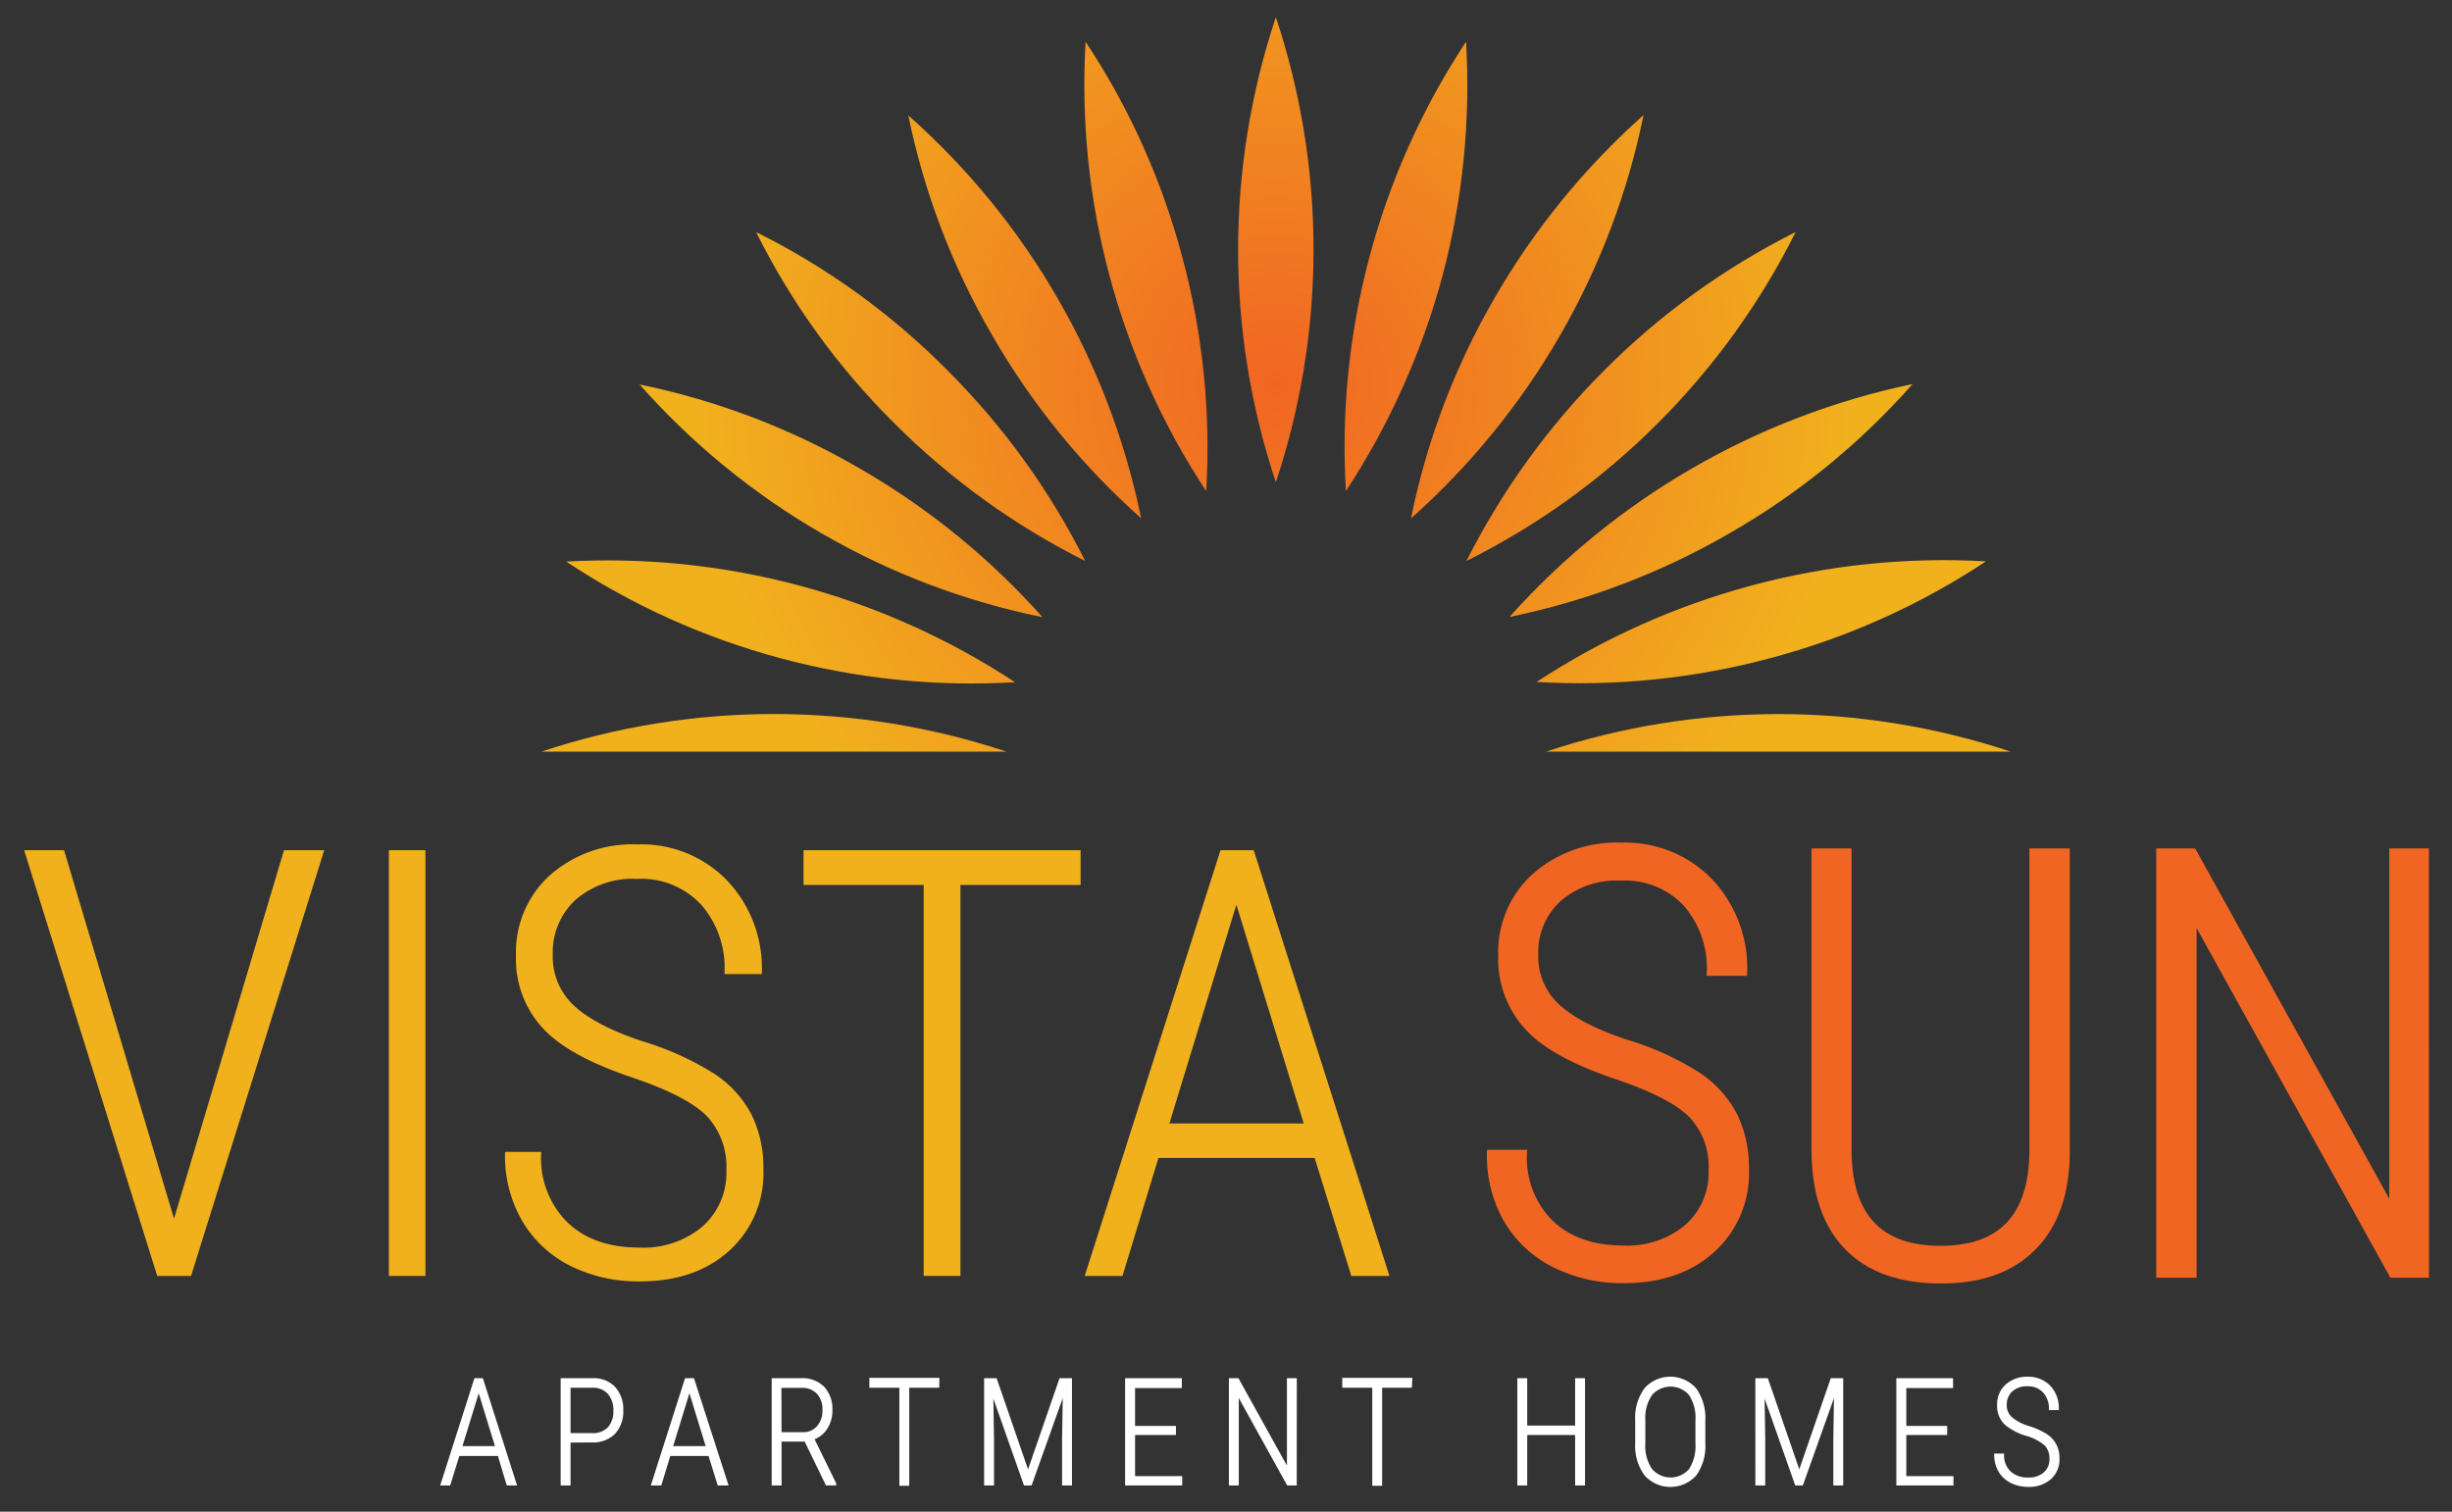 <svg id="Layer_1" data-name="Layer 1" xmlns="http://www.w3.org/2000/svg" xmlns:xlink="http://www.w3.org/1999/xlink" viewBox="0 0 300 185"><rect x="0" y="0" width="300" height="185" fill="#333333" stroke="none"/><defs><style>.cls-1{fill:none;}.cls-2{clip-path:url(#clip-path);}.cls-3{fill:url(#radial-gradient);}.cls-4{fill:#f1b11d;stroke:#f1b11d;stroke-width:0.42px;}.cls-4,.cls-5,.cls-6{stroke-miterlimit:10;}.cls-5{fill:#f16523;stroke:#f16523;stroke-width:0.85px;}.cls-6{fill:#fff;stroke:#fff;stroke-width:0.21px;}</style><clipPath id="clip-path"><path class="cls-1" d="M156.1,2.1a90.15,90.15,0,0,1,0,56.92,90,90,0,0,1,0-56.92Zm23.27,3a91,91,0,0,1-2.89,28.69,91.55,91.55,0,0,1-11.81,26.31,90.08,90.08,0,0,1,14.7-55Zm21.71,9a89.66,89.66,0,0,1-10.24,27,90.43,90.43,0,0,1-18.21,22.35,89.08,89.08,0,0,1,10.24-27,90.44,90.44,0,0,1,18.21-22.36ZM219.69,28.4a89.42,89.42,0,0,1-16.84,23.38,89.22,89.22,0,0,1-23.43,16.87,91,91,0,0,1,16.89-23.36A89.89,89.89,0,0,1,219.69,28.4ZM234,47a88.64,88.64,0,0,1-22.37,18.25A89.58,89.58,0,0,1,184.69,75.5,91.06,91.06,0,0,1,234,47Zm9,21.69a89.3,89.3,0,0,1-26.27,11.82A90.11,90.11,0,0,1,188,83.46,90.7,90.7,0,0,1,243,68.7ZM246.05,92a89.78,89.78,0,0,1-28.5,4.62A89.45,89.45,0,0,1,189.11,92a90.22,90.22,0,0,1,56.94,0ZM243,115.24a90.76,90.76,0,0,1-28.65-2.89A90.4,90.4,0,0,1,188,100.54a91.5,91.5,0,0,1,28.7,2.89A90.59,90.59,0,0,1,243,115.24Zm-9,21.7a89.18,89.18,0,0,1-26.93-10.24,89.55,89.55,0,0,1-22.37-18.2A90.57,90.57,0,0,1,234,136.94Zm-14.3,18.61a90,90,0,0,1-40.27-40.26,89.89,89.89,0,0,1,40.27,40.26Zm-18.61,14.29a90.47,90.47,0,0,1-28.45-49.27,90.38,90.38,0,0,1,28.45,49.27Zm-21.71,9a90.65,90.65,0,0,1-11.81-26.26,88.31,88.31,0,0,1-2.89-28.69,90,90,0,0,1,14.7,55ZM156.1,181.9a90,90,0,0,1,0-56.93,90.19,90.19,0,0,1,0,56.93Zm-23.28-3.09a90.45,90.45,0,0,1,14.76-54.95,90.05,90.05,0,0,1-2.94,28.69,89.36,89.36,0,0,1-11.82,26.26Zm-21.7-9a91,91,0,0,1,28.5-49.27,89.93,89.93,0,0,1-10.24,26.91,88.62,88.62,0,0,1-18.26,22.36ZM92.51,155.55a89.89,89.89,0,0,1,16.89-23.38,91.21,91.21,0,0,1,23.37-16.88,89.94,89.94,0,0,1-40.26,40.26Zm-14.3-18.61a90.4,90.4,0,0,1,22.36-18.2,89.46,89.46,0,0,1,27-10.24,90.4,90.4,0,0,1-22.36,18.2,89.46,89.46,0,0,1-27,10.24Zm-9-21.7a90.23,90.23,0,0,1,26.31-11.81,88.44,88.44,0,0,1,28.71-2.89,91.73,91.73,0,0,1-26.32,11.81,91.09,91.09,0,0,1-28.7,2.89ZM66.19,92a90.25,90.25,0,0,1,57,0,90,90,0,0,1-28.5,4.62A89.52,89.52,0,0,1,66.19,92Zm3-23.27a90.72,90.72,0,0,1,55,14.76,89.89,89.89,0,0,1-28.71-2.94A89,89,0,0,1,69.24,68.7Zm9-21.69a89.32,89.32,0,0,1,27,10.29,90.4,90.4,0,0,1,22.36,18.2,89.46,89.46,0,0,1-27-10.24A89.47,89.47,0,0,1,78.21,47ZM92.51,28.4a88.25,88.25,0,0,1,23.38,16.89,89.75,89.75,0,0,1,16.88,23.36A89.76,89.76,0,0,1,109.4,51.78,88.25,88.25,0,0,1,92.51,28.4Zm18.61-14.29a90,90,0,0,1,28.5,49.32,90,90,0,0,1-18.2-22.35,89.29,89.29,0,0,1-10.3-27Zm21.7-9a88.84,88.84,0,0,1,11.82,26.31,89.77,89.77,0,0,1,2.94,28.69,90.48,90.48,0,0,1-14.76-55Z"/></clipPath><radialGradient id="radial-gradient" cx="156.12" cy="47.03" r="71.09" gradientUnits="userSpaceOnUse"><stop offset="0" stop-color="#f16523"/><stop offset="1" stop-color="#f1b11d"/></radialGradient></defs><g class="cls-2"><rect class="cls-3" x="66.19" y="2.1" width="179.86" height="89.88"/></g><path class="cls-4" d="M21.17,149.48l.1.57.14-.57L34.9,104.26h4.48L23.22,155.94H19.39L3.24,104.26H7.68Z"/><path class="cls-4" d="M51.84,155.94H47.79V104.26h4.05Z"/><path class="cls-4" d="M89.08,143.24a9.28,9.28,0,0,0-2.47-6.82q-2.48-2.49-9.21-4.76t-9.91-5.07a12.24,12.24,0,0,1-4.15-9.66,12.5,12.5,0,0,1,4.08-9.66A15.06,15.06,0,0,1,78,103.55a14.35,14.35,0,0,1,10.79,4.33A15.38,15.38,0,0,1,93,119H88.86a12,12,0,0,0-2.93-8.44,10.23,10.23,0,0,0-8-3.21A10.84,10.84,0,0,0,70.24,110a8.94,8.94,0,0,0-2.82,6.83,8.37,8.37,0,0,0,2.66,6.39q2.67,2.49,8.49,4.42a35.57,35.57,0,0,1,8.8,4,13.25,13.25,0,0,1,4.4,4.88,14.4,14.4,0,0,1,1.42,6.6,12.53,12.53,0,0,1-4.1,9.78q-4.09,3.72-10.84,3.71A18.39,18.39,0,0,1,70,154.79a13.94,13.94,0,0,1-5.86-5.36A15.63,15.63,0,0,1,62,141.18H66a11.26,11.26,0,0,0,3.3,8.59q3.3,3.12,8.91,3.12a11.41,11.41,0,0,0,7.86-2.62A8.94,8.94,0,0,0,89.08,143.24Z"/><path class="cls-4" d="M132,108.09h-14.7v47.85h-4.08V108.09H98.52v-3.83H132Z"/><path class="cls-4" d="M161,141.5H141.58l-4.4,14.44H133l16.48-51.68h3.76l16.47,51.68h-4.22Zm-18.21-3.8h17L151.27,110Z"/><path class="cls-5" d="M209.47,143.24a9.24,9.24,0,0,0-2.47-6.82c-1.64-1.66-4.72-3.24-9.21-4.76s-7.8-3.2-9.91-5.07a12.28,12.28,0,0,1-4.15-9.66,12.5,12.5,0,0,1,4.08-9.66,15.06,15.06,0,0,1,10.55-3.72,14.34,14.34,0,0,1,10.79,4.33A15.38,15.38,0,0,1,213.34,119h-4.09a12.07,12.07,0,0,0-2.92-8.44,10.26,10.26,0,0,0-8-3.21,10.8,10.8,0,0,0-7.72,2.65,8.91,8.91,0,0,0-2.83,6.83,8.35,8.35,0,0,0,2.67,6.39q2.66,2.49,8.48,4.42a35.39,35.39,0,0,1,8.8,4,13.37,13.37,0,0,1,4.41,4.88,14.53,14.53,0,0,1,1.42,6.6,12.56,12.56,0,0,1-4.1,9.78q-4.11,3.72-10.85,3.71a18.39,18.39,0,0,1-8.29-1.86,13.94,13.94,0,0,1-5.86-5.36,15.72,15.72,0,0,1-2.11-8.25h4.05a11.26,11.26,0,0,0,3.3,8.59q3.3,3.12,8.91,3.12a11.4,11.4,0,0,0,7.86-2.62A8.94,8.94,0,0,0,209.47,143.24Z"/><path class="cls-5" d="M252.81,104.26v36.67q0,7.48-4,11.61t-11.34,4.11q-7.45,0-11.41-4.06t-4-11.8V104.26h4.05v36.38q0,12.26,11.32,12.25,11.15,0,11.29-11.89V104.26Z"/><path class="cls-5" d="M296.76,155.94h-4.05l-24.38-44v44h-4.09V104.26h4.09l24.42,44.09V104.26h4Z"/><path class="cls-6" d="M61,178.08H56.12L55,181.69H54l4.12-12.92H59l4.12,12.92H62.08Zm-4.56-1h4.26l-2.13-6.93Z"/><path class="cls-6" d="M69.7,176.44v5.25h-1V168.77h3.76a3.56,3.56,0,0,1,2.69,1,3.92,3.92,0,0,1,1,2.83,3.85,3.85,0,0,1-1,2.82,3.62,3.62,0,0,1-2.74,1Zm0-.95h2.75a2.58,2.58,0,0,0,2-.74,3,3,0,0,0,.7-2.1,3.09,3.09,0,0,0-.71-2.14,2.5,2.5,0,0,0-2-.78H69.7Z"/><path class="cls-6" d="M86.77,178.08H81.93l-1.1,3.61H79.77l4.12-12.92h.94L89,181.69H87.89Zm-4.55-1h4.26l-2.13-6.93Z"/><path class="cls-6" d="M98.52,176.32h-3v5.37h-1V168.77H98a3.64,3.64,0,0,1,2.74,1,3.85,3.85,0,0,1,1,2.8,4,4,0,0,1-.6,2.2,3.16,3.16,0,0,1-1.62,1.31l2.69,5.49v.11h-1.09Zm-3-.94h2.7a2.32,2.32,0,0,0,1.83-.79,2.92,2.92,0,0,0,.68-2,2.87,2.87,0,0,0-.71-2.1,2.59,2.59,0,0,0-2-.75H95.5Z"/><path class="cls-6" d="M114.81,169.73h-3.67v12h-1v-12h-3.67v-1h8.36Z"/><path class="cls-6" d="M121.86,168.77l3.92,11.37,3.93-11.37h1.34v12.92h-1v-5.6l.09-5.63-4,11.23h-.78l-3.94-11.18.09,5.55v5.63h-1V168.77Z"/><path class="cls-6" d="M143.77,175.51h-5v5.24h5.77v.94h-6.78V168.77h6.73v1h-5.72v4.84h5Z"/><path class="cls-6" d="M158.55,181.69h-1l-6.09-11v11h-1V168.77h1l6.1,11v-11h1Z"/><path class="cls-6" d="M172.64,169.73H169v12h-1v-12h-3.67v-1h8.36Z"/><path class="cls-6" d="M193.82,181.69h-1v-6.18h-6.07v6.18h-1V168.77h1v5.8h6.07v-5.8h1Z"/><path class="cls-6" d="M208.54,176.64a6,6,0,0,1-1.09,3.86,4.14,4.14,0,0,1-6.15,0,5.94,5.94,0,0,1-1.13-3.84v-2.81a6.05,6.05,0,0,1,1.11-3.88,4.12,4.12,0,0,1,6.16,0,6.14,6.14,0,0,1,1.1,3.9Zm-1-2.81a5.17,5.17,0,0,0-.82-3.19,3.11,3.11,0,0,0-4.66,0,5,5,0,0,0-.86,3.12v2.9a5.08,5.08,0,0,0,.85,3.19,3.11,3.11,0,0,0,4.69,0,5.33,5.33,0,0,0,.8-3.2Z"/><path class="cls-6" d="M216.22,168.77l3.92,11.37,3.93-11.37h1.34v12.92h-1v-5.6l.09-5.63-4,11.23h-.78l-3.94-11.18.09,5.55v5.63h-1V168.77Z"/><path class="cls-6" d="M238.13,175.51h-5v5.24h5.77v.94h-6.78V168.77h6.73v1h-5.72v4.84h5Z"/><path class="cls-6" d="M250.85,178.52a2.35,2.35,0,0,0-.62-1.71,6.2,6.2,0,0,0-2.3-1.19,7.26,7.26,0,0,1-2.48-1.27,3,3,0,0,1-1-2.41,3.11,3.11,0,0,1,1-2.41,3.77,3.77,0,0,1,2.64-.94,3.61,3.61,0,0,1,2.7,1.09,3.86,3.86,0,0,1,1,2.78h-1a3,3,0,0,0-.73-2.1,2.55,2.55,0,0,0-2-.81,2.71,2.71,0,0,0-1.93.66,2.25,2.25,0,0,0-.71,1.71,2.07,2.07,0,0,0,.67,1.6,5.83,5.83,0,0,0,2.12,1.1,9,9,0,0,1,2.2,1,3.26,3.26,0,0,1,1.1,1.22,3.58,3.58,0,0,1,.36,1.65,3.13,3.13,0,0,1-1,2.44,3.88,3.88,0,0,1-2.71.93,4.56,4.56,0,0,1-2.07-.46,3.47,3.47,0,0,1-1.47-1.34,4,4,0,0,1-.53-2.07h1a2.82,2.82,0,0,0,.82,2.15,3.11,3.11,0,0,0,2.23.78,2.86,2.86,0,0,0,2-.66A2.22,2.22,0,0,0,250.85,178.52Z"/></svg>
